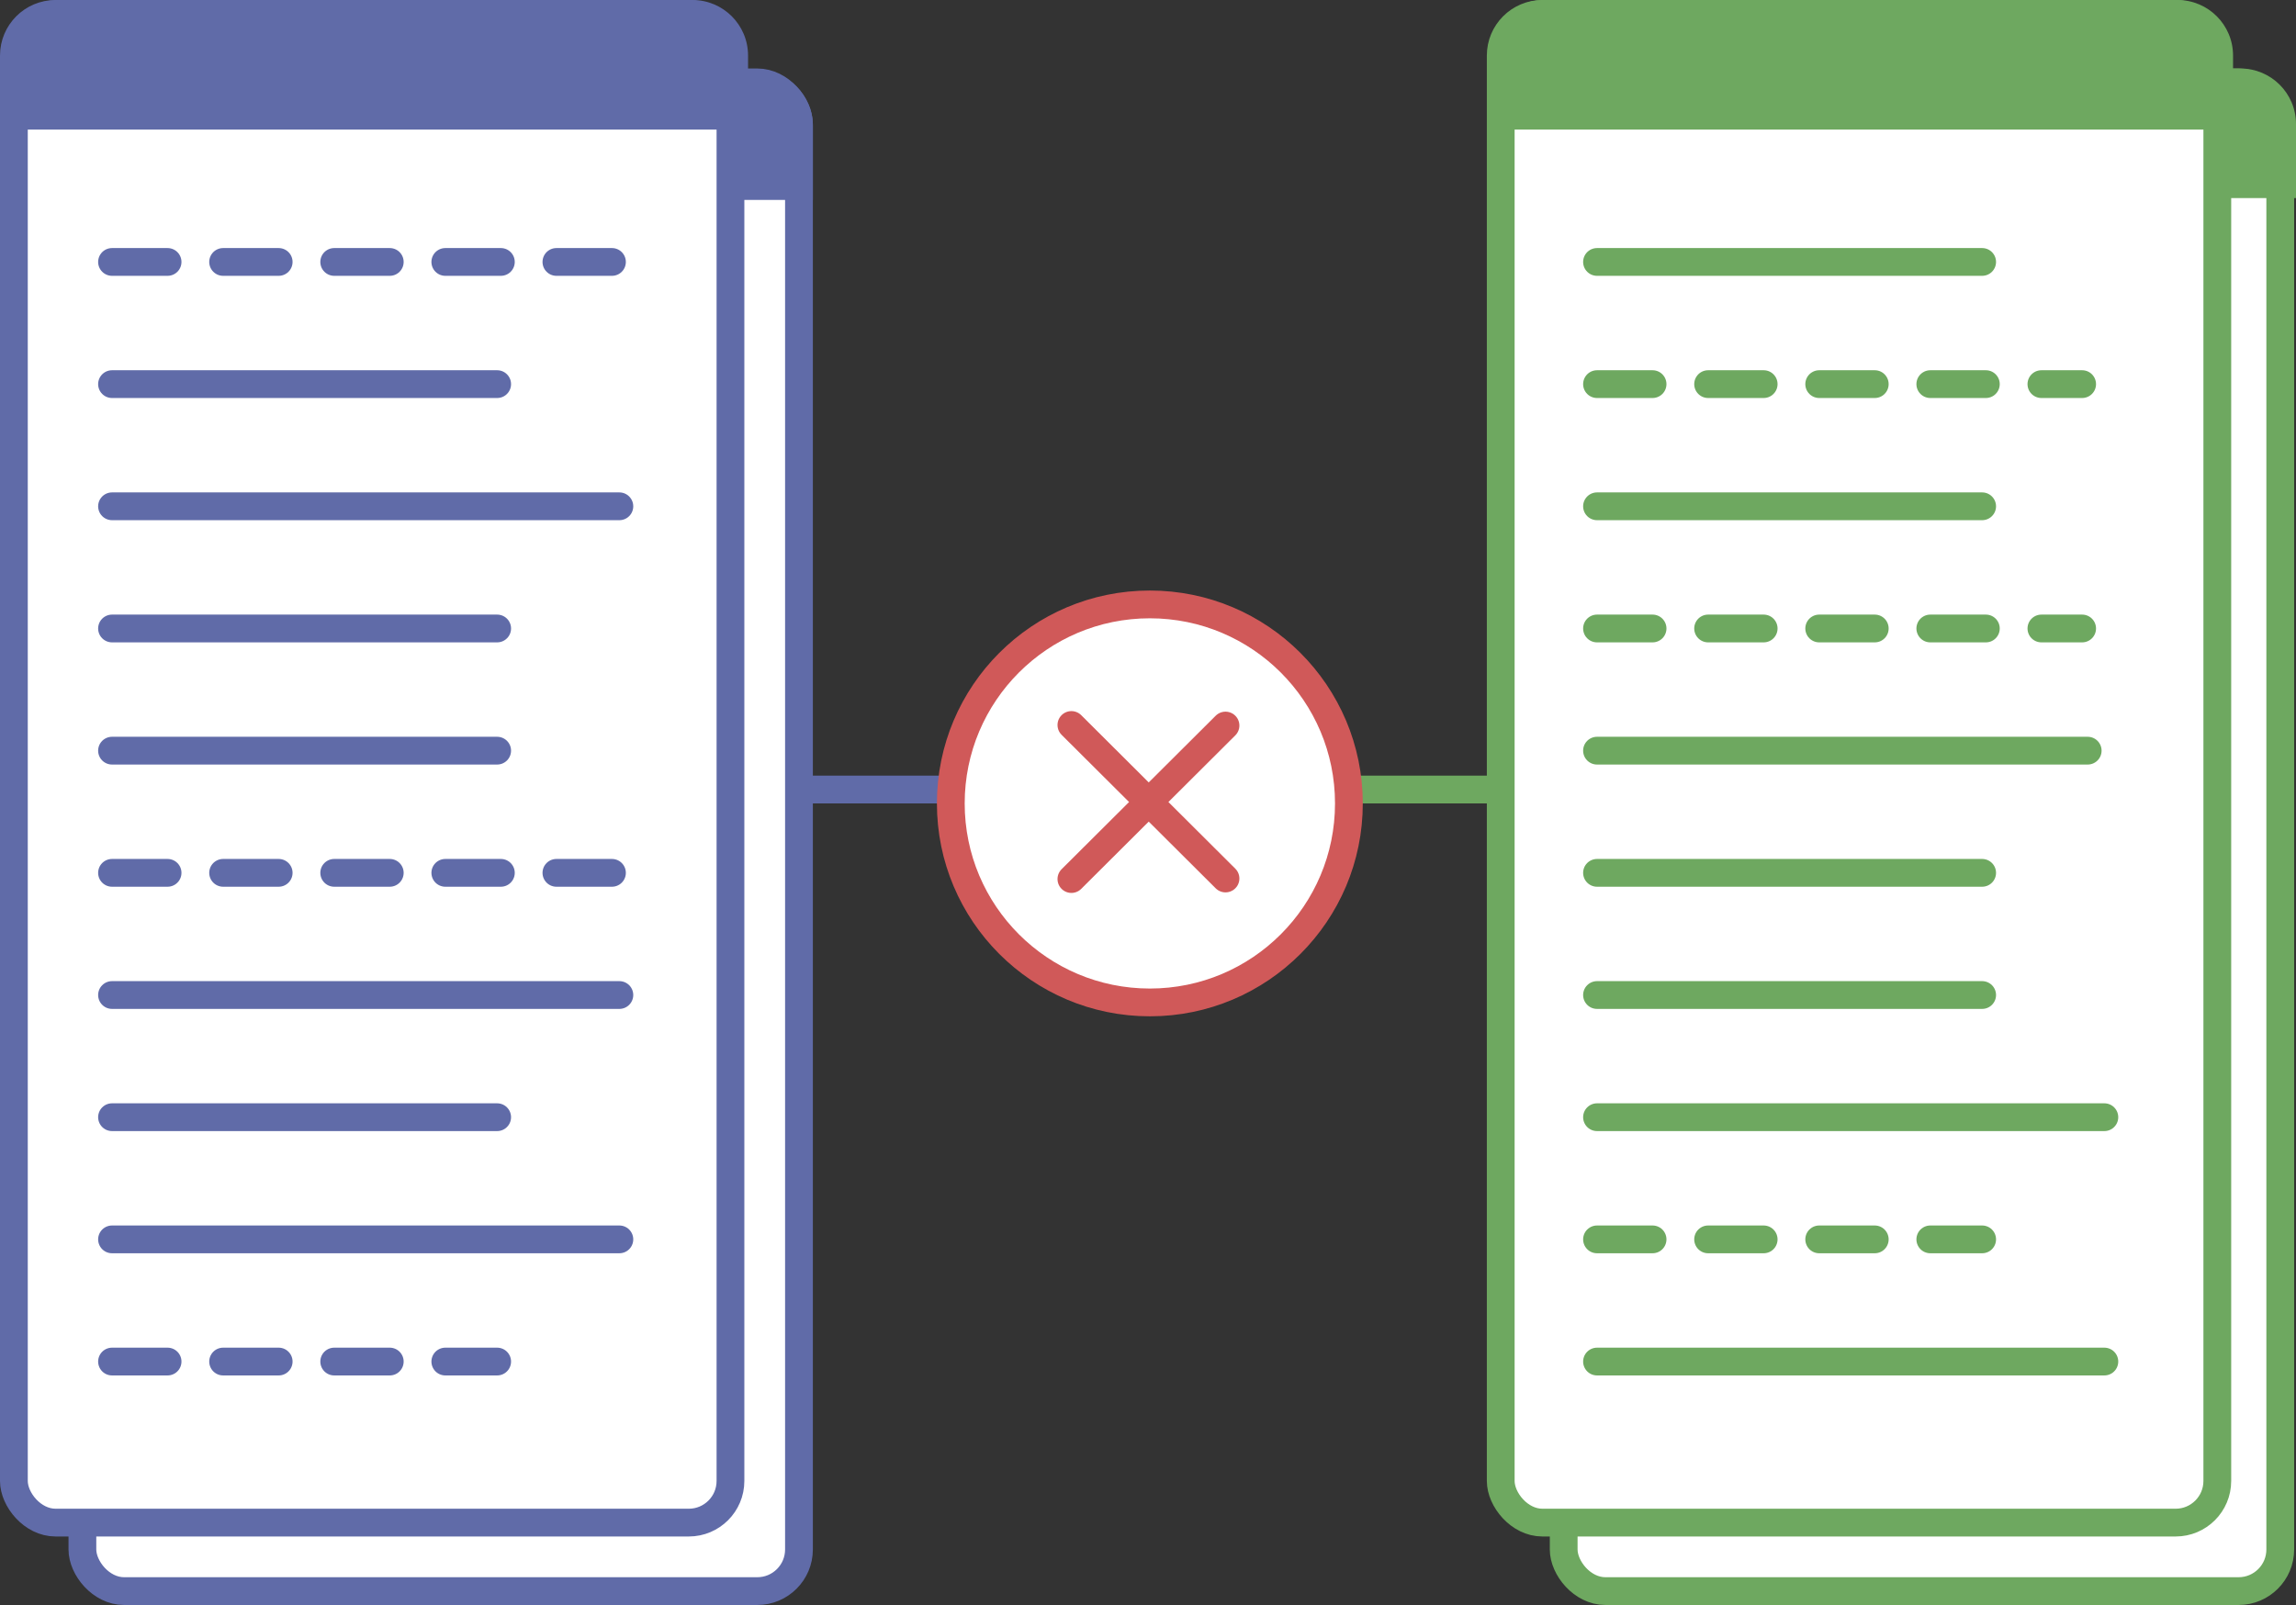 <svg width="1240" height="867" viewBox="0 0 1240 867" fill="none" xmlns="http://www.w3.org/2000/svg">
<rect x="0" y="0" width="1240" height="867" fill="#333333" stroke="none"/>
<rect x="44.5" y="44.5" width="387" height="815" rx="22.5" fill="white" stroke="#606BA8" stroke-width="15"/>
<path d="M37 68C37 51.431 50.431 38 67 38H409C425.569 38 439 51.431 439 68V108H37V68Z" fill="#606BA8"/>
<rect x="7.5" y="7.5" width="387" height="815" rx="22.5" fill="white" stroke="#606BA8" stroke-width="15"/>
<path d="M2 30C2 13.431 15.431 0 32 0H374C390.569 0 404 13.431 404 30V70H2V30Z" fill="#606BA8"/>
<line x1="60.5" y1="141.5" x2="334.5" y2="141.5" stroke="#606BA8" stroke-width="15" stroke-linecap="round" stroke-dasharray="30 30"/>
<line x1="60.5" y1="537.5" x2="334.5" y2="537.5" stroke="#606BA8" stroke-width="15" stroke-linecap="round"/>
<line x1="60.5" y1="207.5" x2="268.5" y2="207.5" stroke="#606BA8" stroke-width="15" stroke-linecap="round"/>
<line x1="60.5" y1="603.5" x2="268.5" y2="603.5" stroke="#606BA8" stroke-width="15" stroke-linecap="round"/>
<line x1="60.5" y1="339.5" x2="268.5" y2="339.5" stroke="#606BA8" stroke-width="15" stroke-linecap="round"/>
<line x1="60.5" y1="735.5" x2="268.5" y2="735.5" stroke="#606BA8" stroke-width="15" stroke-linecap="round" stroke-dasharray="30 30"/>
<line x1="60.5" y1="405.5" x2="268.5" y2="405.5" stroke="#606BA8" stroke-width="15" stroke-linecap="round"/>
<line x1="60.5" y1="273.5" x2="334.5" y2="273.5" stroke="#606BA8" stroke-width="15" stroke-linecap="round"/>
<line x1="60.5" y1="669.5" x2="334.5" y2="669.5" stroke="#606BA8" stroke-width="15" stroke-linecap="round"/>
<line x1="60.5" y1="471.5" x2="334.5" y2="471.5" stroke="#606BA8" stroke-width="15" stroke-linecap="round" stroke-dasharray="30 30"/>
<rect x="844.5" y="44.5" width="387" height="815" rx="22.5" fill="white" stroke="#6EA860" stroke-width="15"/>
<path d="M838 67C838 50.431 851.431 37 868 37H1210C1226.57 37 1240 50.431 1240 67V107H838V67Z" fill="#6EA860"/>
<rect x="810.5" y="7.5" width="387" height="815" rx="22.5" fill="white" stroke="#6EA860" stroke-width="15"/>
<path d="M804 30C804 13.431 817.431 0 834 0H1176C1192.57 0 1206 13.431 1206 30V70H804V30Z" fill="#6EA860"/>
<line x1="862.5" y1="537.5" x2="1070.5" y2="537.5" stroke="#6EA860" stroke-width="15" stroke-linecap="round"/>
<line x1="862.5" y1="339.5" x2="1124.5" y2="339.5" stroke="#6EA860" stroke-width="15" stroke-linecap="round" stroke-dasharray="30 30"/>
<line x1="862.5" y1="207.5" x2="1124.5" y2="207.5" stroke="#6EA860" stroke-width="15" stroke-linecap="round" stroke-dasharray="30 30"/>
<line x1="862.5" y1="669.5" x2="1070.5" y2="669.5" stroke="#6EA860" stroke-width="15" stroke-linecap="round" stroke-dasharray="30 30"/>
<line x1="862.5" y1="405.5" x2="1127.5" y2="405.5" stroke="#6EA860" stroke-width="15" stroke-linecap="round"/>
<line x1="862.5" y1="273.5" x2="1070.5" y2="273.5" stroke="#6EA860" stroke-width="15" stroke-linecap="round"/>
<line x1="862.5" y1="603.5" x2="1136.5" y2="603.5" stroke="#6EA860" stroke-width="15" stroke-linecap="round"/>
<line x1="862.5" y1="471.5" x2="1070.5" y2="471.5" stroke="#6EA860" stroke-width="15" stroke-linecap="round"/>
<line x1="862.5" y1="141.5" x2="1070.5" y2="141.5" stroke="#6EA860" stroke-width="15" stroke-linecap="round"/>
<line x1="862.5" y1="735.5" x2="1136.5" y2="735.5" stroke="#6EA860" stroke-width="15" stroke-linecap="round"/>
<line x1="437.5" y1="426.5" x2="544.5" y2="426.5" stroke="#606BA8" stroke-width="15" stroke-linecap="round"/>
<line x1="701.5" y1="426.5" x2="808.5" y2="426.5" stroke="#6EA860" stroke-width="15" stroke-linecap="round"/>
<circle cx="621" cy="434" r="107.5" fill="white" stroke="#D05959" stroke-width="15"/>
<path d="M578.631 474.855L661.855 391.933" stroke="#D05959" stroke-width="15" stroke-linecap="round"/>
<path d="M578.631 391.632L661.855 474.554" stroke="#D05959" stroke-width="15" stroke-linecap="round"/>
</svg>
